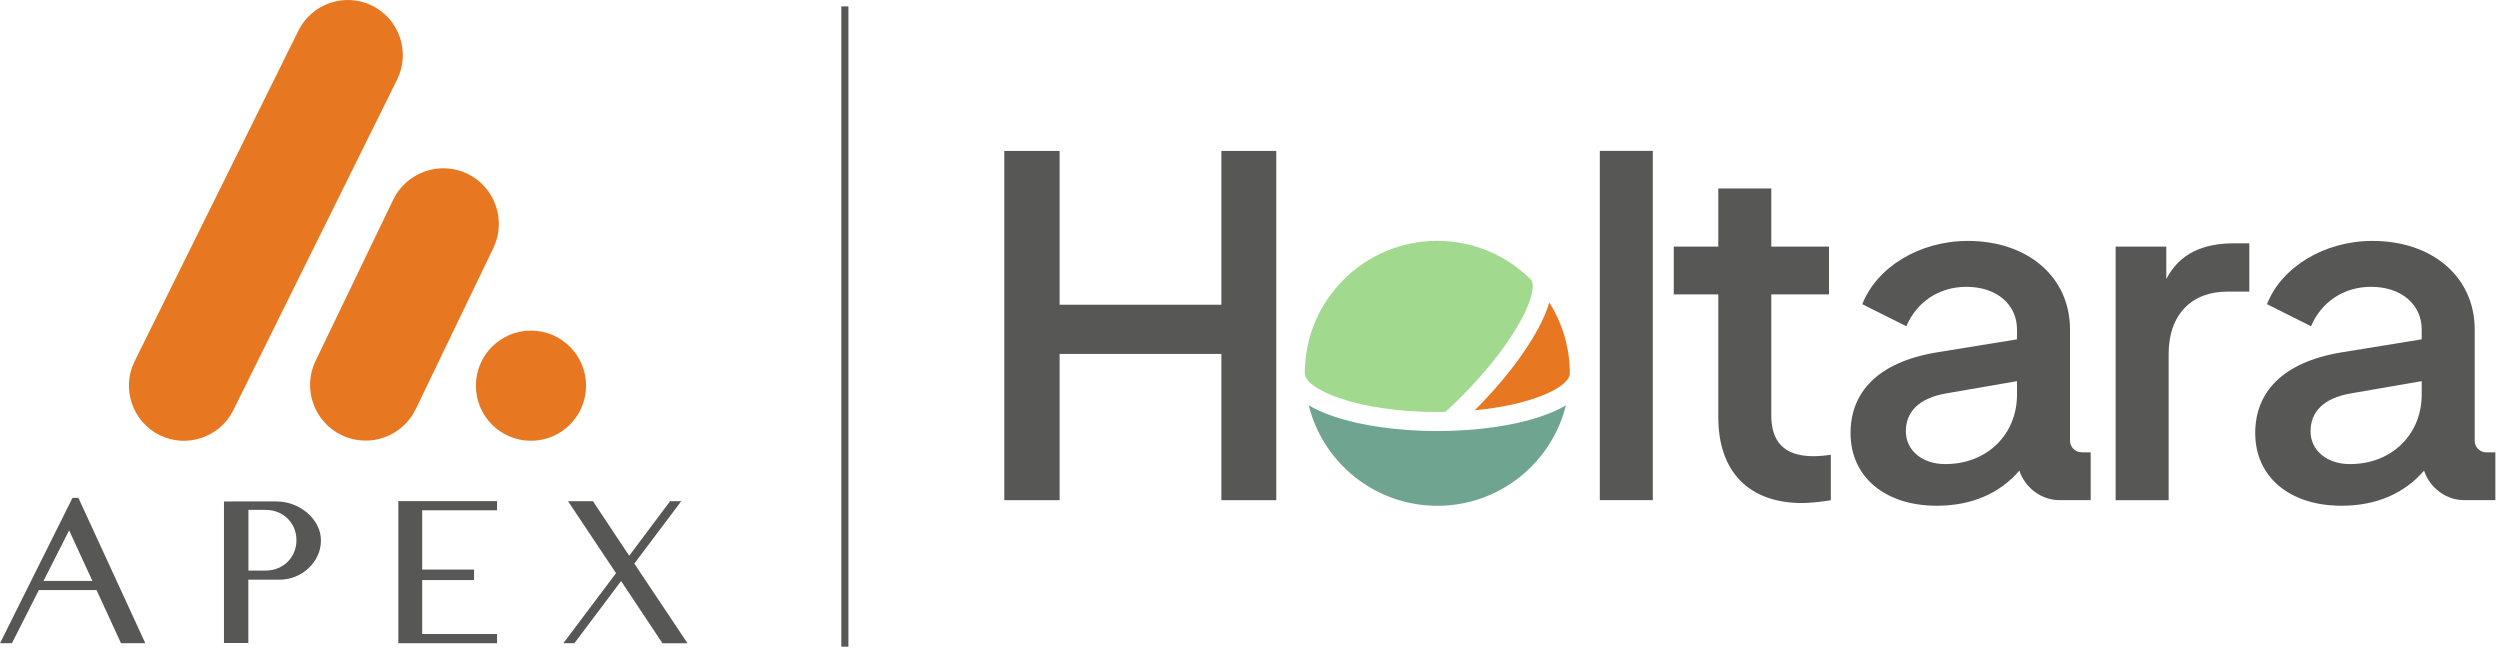 <svg width="507" height="132" viewBox="0 0 507 132" fill="none" xmlns="http://www.w3.org/2000/svg">
<path d="M247.7 61.797H214.89V30.607H203.67V101.437H214.89V71.777H247.7V101.437H258.83V30.607H247.7V61.797Z" fill="#575756"/>
<path d="M335.19 30.597H324.44V101.427H335.19V30.597Z" fill="#575756"/>
<path d="M439.32 56.567V50.007H429.05V101.437H439.8V71.777C439.8 63.697 444.56 59.137 451.69 59.137H456.16V49.347H453.02C446.74 49.347 441.99 51.437 439.33 56.577L439.32 56.567Z" fill="#575756"/>
<path d="M359.22 84.137V59.707H370.92V50.007H359.22V38.217H348.47V50.007H339.44V59.707H348.47V84.617C348.47 95.647 354.65 102.017 365.49 102.017C367.2 102.017 369.58 101.727 371.29 101.447V92.227C370.05 92.417 368.72 92.517 367.77 92.517C361.59 92.517 359.21 89.377 359.21 84.147L359.22 84.137Z" fill="#575756"/>
<path d="M419.8 89.397V66.827C419.8 56.177 411.24 48.857 399.07 48.857C389.27 48.857 380.62 54.177 377.67 61.687L386.61 66.157C388.61 61.407 393.08 58.167 398.78 58.167C404.96 58.167 409.05 61.777 409.05 66.817V68.817L392.69 71.477C380.8 73.477 375.29 79.557 375.29 87.827C375.29 96.767 382.33 102.567 392.79 102.567C399.92 102.567 405.63 99.997 409.53 95.437C410.6 98.737 413.8 101.427 417.68 101.427H423.99V91.727H422.15C420.86 91.727 419.81 90.677 419.81 89.387L419.8 89.397ZM409.05 80.047C409.05 87.937 403.15 94.117 394.5 94.117C389.84 94.117 386.51 91.357 386.51 87.467C386.51 83.577 389.08 80.717 394.78 79.767L409.05 77.297V80.057V80.047Z" fill="#575756"/>
<path d="M504.21 91.737C502.92 91.737 501.87 90.687 501.87 89.397V66.827C501.87 56.177 493.31 48.857 481.14 48.857C471.35 48.857 462.69 54.177 459.74 61.687L468.68 66.157C470.68 61.407 475.15 58.167 480.85 58.167C487.03 58.167 491.12 61.777 491.12 66.817V68.817L474.76 71.477C462.87 73.477 457.36 79.557 457.36 87.827C457.36 96.767 464.4 102.567 474.86 102.567C481.99 102.567 487.7 99.997 491.6 95.437C492.67 98.737 495.87 101.427 499.75 101.427H506.06V91.727H504.22L504.21 91.737ZM491.12 80.047C491.12 87.937 485.22 94.117 476.57 94.117C471.91 94.117 468.58 91.357 468.58 87.467C468.58 83.577 471.15 80.717 476.85 79.767L491.12 77.297V80.057V80.047Z" fill="#575756"/>
<path d="M311.97 66.587C309.21 71.747 304.63 77.647 299.08 83.207C311.06 82.067 318.36 78.387 318.36 75.717C318.36 70.427 316.83 65.497 314.19 61.337C313.76 62.827 313.06 64.557 311.97 66.587Z" fill="#E87722"/>
<path d="M291.49 83.557C292.04 83.557 292.59 83.557 293.12 83.537C294.19 82.567 295.25 81.557 296.29 80.517C301.6 75.207 305.96 69.607 308.55 64.757C311.31 59.607 311.02 57.257 310.48 56.717C305.62 51.857 298.9 48.847 291.48 48.847C276.64 48.847 264.61 60.877 264.61 75.707C264.61 78.907 275.07 83.547 291.48 83.547L291.49 83.557Z" fill="#A1DA8E"/>
<path d="M312.49 84.457C306.85 86.367 299.39 87.417 291.49 87.417C283.59 87.417 276.13 86.367 270.49 84.457C268.39 83.747 266.73 82.977 265.41 82.197C268.31 93.907 278.89 102.577 291.49 102.577C304.09 102.577 314.67 93.897 317.57 82.197C316.25 82.987 314.59 83.747 312.49 84.457Z" fill="#6FA491"/>
<path d="M116.48 130.447H114.24L124.93 116.237L115.19 101.637H120.25L127.6 112.707L135.9 101.637H138.16L128.64 114.297L139.43 130.457H134.35L125.96 117.837L116.48 130.457V130.447Z" fill="#575756"/>
<path d="M56.12 101.687H54.31H48.12L45.42 101.697V130.407H50.36V117.557H56.75C61.18 117.557 65.09 113.977 65.09 109.627C65.09 105.277 60.77 101.697 56.1 101.697L56.12 101.687ZM53.99 115.717H50.38V103.407H53.99C57.38 103.447 60.12 105.997 60.12 109.537C60.12 113.077 57.38 115.677 53.99 115.707V115.717Z" fill="#575756"/>
<path d="M24.55 130.447H29.47L15.9 100.967H14.7L0 130.447H2.42L7.88 119.667H19.58L24.54 130.447H24.55ZM8.82 117.817L14.02 107.557L18.74 117.817H8.82Z" fill="#575756"/>
<path d="M100.8 103.487V101.627H80.78V130.447H100.8V128.577H85.62V117.637H96.14V115.507H85.62V103.487H100.8Z" fill="#575756"/>
<path d="M107.68 89.387C113.849 89.387 118.85 84.386 118.85 78.217C118.85 72.048 113.849 67.047 107.68 67.047C101.511 67.047 96.51 72.048 96.51 78.217C96.51 84.386 101.511 89.387 107.68 89.387Z" fill="#E87722"/>
<path d="M94.79 35.237C89.2 32.547 82.43 34.917 79.74 40.507L63.99 73.197C61.3 78.787 63.67 85.557 69.26 88.247C74.85 90.937 81.62 88.567 84.31 82.977L100.06 50.287C102.75 44.697 100.38 37.927 94.79 35.237Z" fill="#E87722"/>
<path d="M75.49 1.157C81 3.887 83.27 10.627 80.54 16.127L47.32 83.187C44.59 88.697 37.85 90.967 32.35 88.237C26.84 85.507 24.57 78.767 27.3 73.267L60.52 6.207C63.25 0.697 69.99 -1.573 75.49 1.157Z" fill="#E87722"/>
<path fill-rule="evenodd" clip-rule="evenodd" d="M170.62 131.147V1.297H172.06V131.147H170.62Z" fill="#575756"/>
</svg>
